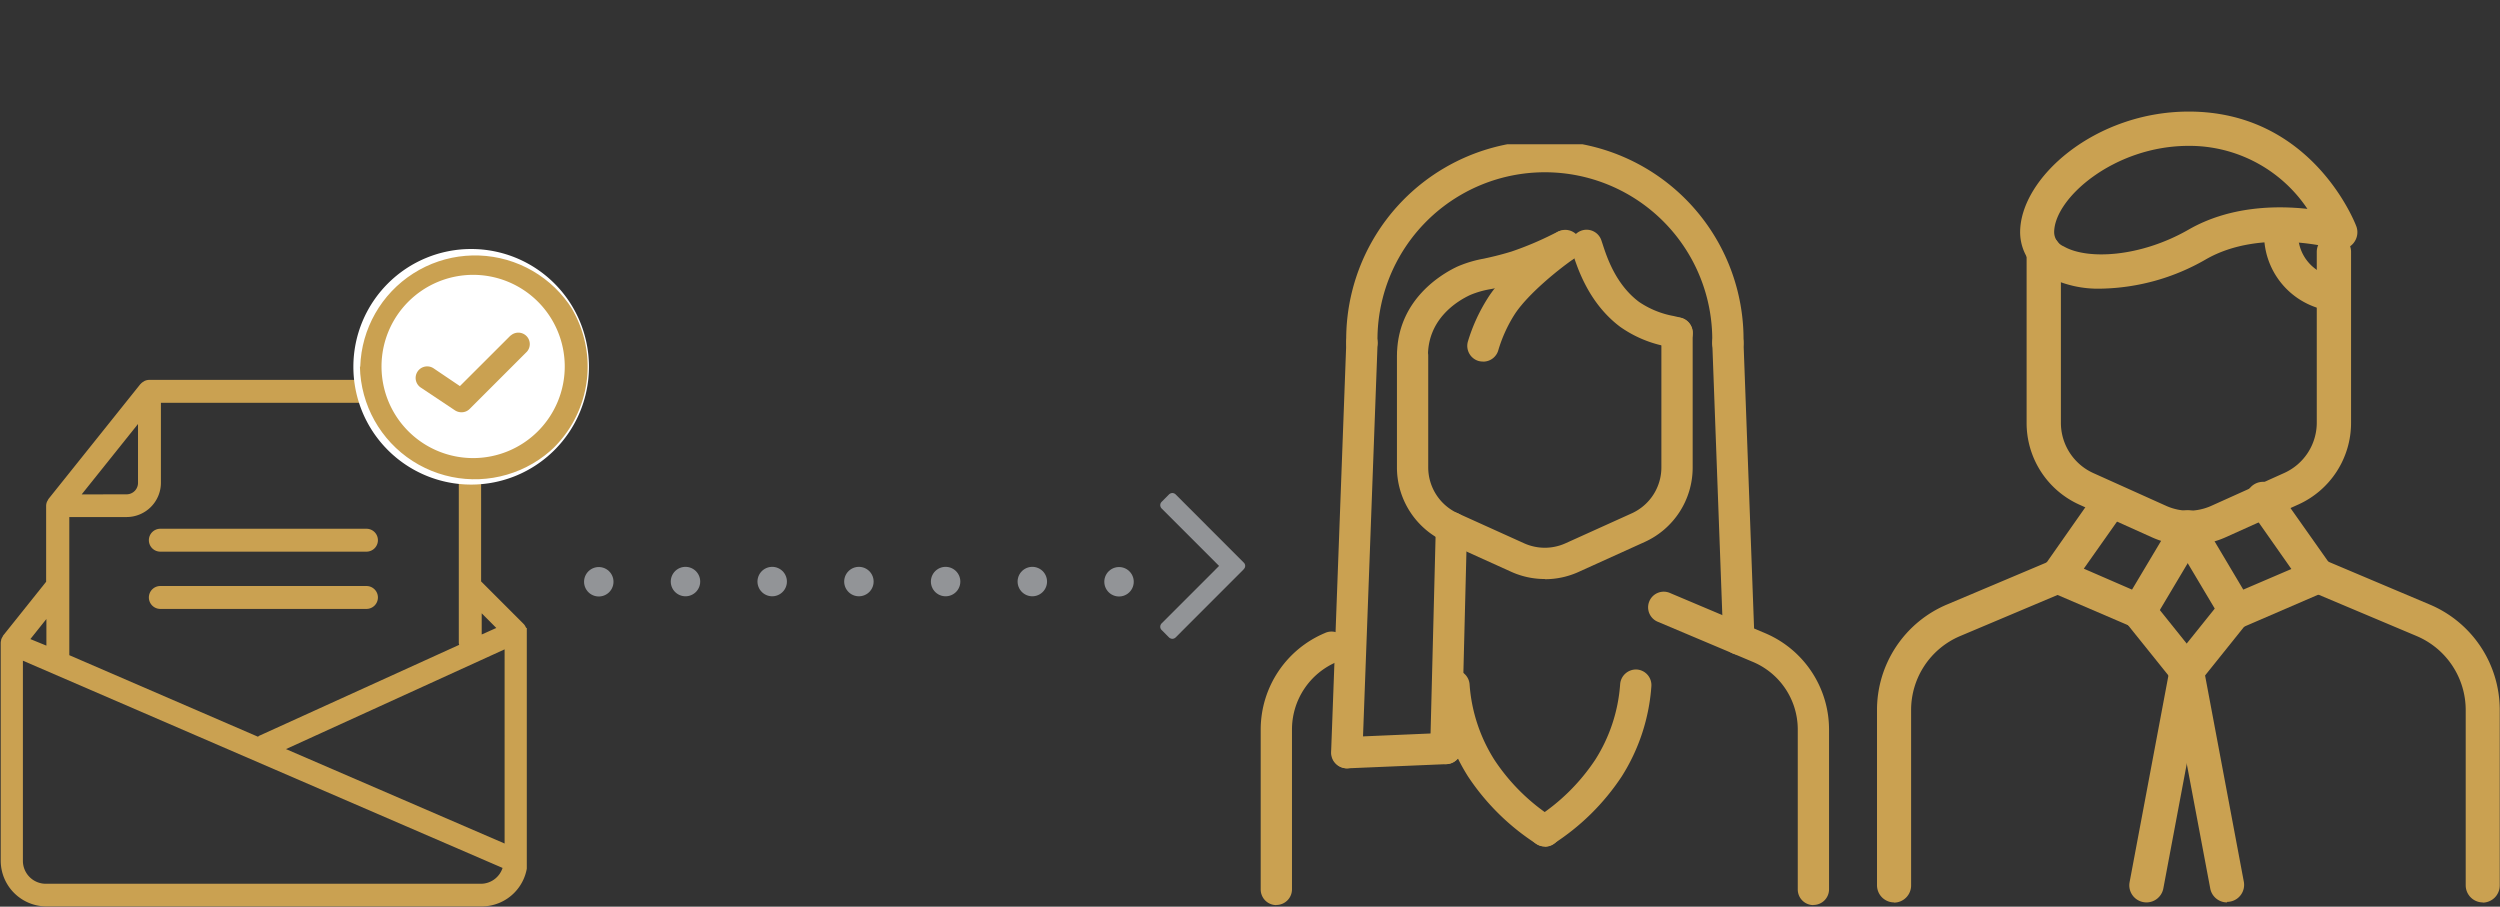 <svg id="Layer_1" data-name="Layer 1" xmlns="http://www.w3.org/2000/svg" xmlns:xlink="http://www.w3.org/1999/xlink" viewBox="0 0 382.03 138.55"><rect x="0" y="0" width="382.03" height="138.55" fill="#333333" stroke="none"/><defs><clipPath id="clip-path" transform="translate(-104.2 -69.1)"><rect x="104.2" y="127.15" width="80.5" height="80.5" style="fill:none"/></clipPath><clipPath id="clip-path-2" transform="translate(-104.2 -69.1)"><rect x="104.2" y="80.15" width="395" height="226" style="fill:none"/></clipPath><clipPath id="clip-path-4" transform="translate(-104.2 -69.1)"><path d="M159.2,125.15A17.55,17.55,0,0,0,194,128v-5.76a17.55,17.55,0,0,0-34.75,2.88" style="fill:none"/></clipPath><clipPath id="clip-path-5" transform="translate(-104.2 -69.1)"><rect x="296.85" y="91.15" width="86.85" height="116.26" style="fill:none"/></clipPath><clipPath id="clip-path-6" transform="translate(-104.2 -69.1)"><rect x="391.03" y="86.15" width="95.2" height="120.87" style="fill:none"/></clipPath></defs><title>2</title><g style="clip-path:url(#clip-path)"><path d="M128.7,149.9a1.75,1.75,0,1,0,0,3.5h31.5a1.75,1.75,0,0,0,0-3.5Z" transform="translate(-104.2 -69.1)" style="fill:#caa151"/><path d="M160.2,158.65H128.7a1.75,1.75,0,1,0,0,3.5h31.5a1.75,1.75,0,0,0,0-3.5" transform="translate(-104.2 -69.1)" style="fill:#caa151"/><path d="M184.59,165.07s0-.09-.05-.13a1.56,1.56,0,0,0-.33-.5l0,0-6.49-6.49V132.4a5.26,5.26,0,0,0-5.25-5.25H127a1.77,1.77,0,0,0-.72.17l-.17.11a1.57,1.57,0,0,0-.4.32s0,0-.07.06l-14,17.5a1.43,1.43,0,0,0-.15.27,1.18,1.18,0,0,0-.11.19,1.69,1.69,0,0,0-.13.63V158l-6.61,8.27,0,.06a2,2,0,0,0-.26.51s0,0,0,.07a1.69,1.69,0,0,0-.07.45v33.25a7,7,0,0,0,7,7h66.5a7,7,0,0,0,7-7v-35a1.66,1.66,0,0,0-.11-.58m-3.39,3.3V198l-33.41-14.43Zm-1.27-3.27-2.23,1v-3.24Zm-5.73-32.7v35a1.27,1.27,0,0,0,.06.28l-30.53,13.88a1.53,1.53,0,0,0-.22.16l-28.83-12.46a.36.36,0,0,0,0-.11v-21h8.75a5.25,5.25,0,0,0,5.25-5.25V130.65h43.75a1.75,1.75,0,0,1,1.75,1.75m-57.61,12.25,8.61-10.76v9a1.75,1.75,0,0,1-1.75,1.75Zm-5.39,23.11-2.45-1,2.45-3.07Zm66.5,36.39H111.2a3.5,3.5,0,0,1-3.5-3.5V170.06L181,201.73a3.5,3.5,0,0,1-3.33,2.42" transform="translate(-104.2 -69.1)" style="fill:#caa151"/></g><g style="clip-path:url(#clip-path-2)"><path d="M176.2,143.15a18,18,0,1,0-18-18,18,18,0,0,0,18,18" transform="translate(-104.2 -69.1)" style="fill:#fff"/></g><path d="M294.26,156.09l-10.4,10.41a.76.76,0,0,1-.51.22.81.81,0,0,1-.52-.22l-1.11-1.12a.69.69,0,0,1-.22-.51.76.76,0,0,1,.22-.52l8.77-8.77-8.77-8.77a.76.76,0,0,1-.22-.52.72.72,0,0,1,.22-.51l1.11-1.12a.81.81,0,0,1,.52-.22.76.76,0,0,1,.51.22l10.4,10.41a.68.68,0,0,1,0,1Z" transform="translate(-104.2 -69.1)" style="fill:#929497"/><line x1="104.75" y1="88.87" x2="164.38" y2="88.87" style="fill:none;stroke:#929497;stroke-linecap:round;stroke-linejoin:round;stroke-width:4.5px;stroke-dasharray:0,13.25"/><path d="M275.2,158h0m-79.5,0h0" transform="translate(-104.2 -69.1)" style="fill:none;stroke:#929497;stroke-linecap:round;stroke-linejoin:round;stroke-width:4.5px"/><g style="clip-path:url(#clip-path-2)"><path d="M176.7,142.15a17,17,0,1,0-17.5-17,17.25,17.25,0,0,0,17.5,17" transform="translate(-104.2 -69.1)" style="fill:#fff"/></g><g style="clip-path:url(#clip-path-4)"><path d="M194,125.1a17.51,17.51,0,0,0-10.5-16V74.35a5.26,5.26,0,0,0-5.25-5.25h-49a1.77,1.77,0,0,0-.72.17l-.17.11a1.57,1.57,0,0,0-.4.32s0,0-.07.06l-14,17.5a1.43,1.43,0,0,0-.15.27,1.18,1.18,0,0,0-.11.19,1.69,1.69,0,0,0-.13.63v56a5.26,5.26,0,0,0,5.25,5.25h59.5a5.25,5.25,0,0,0,5.25-5.25v-3.22a17.51,17.51,0,0,0,10.5-16m-66.5-49.26v9a1.75,1.75,0,0,1-1.75,1.75h-6.86ZM180,144.35a1.75,1.75,0,0,1-1.75,1.75H118.7a1.75,1.75,0,0,1-1.75-1.75V90.1h8.75A5.25,5.25,0,0,0,131,84.85V72.6H178.2A1.75,1.75,0,0,1,180,74.35V108a16.83,16.83,0,0,0-3.5-.36,17.5,17.5,0,1,0,3.5,34.65Zm-3.5-5.25a14,14,0,1,1,14-14,14,14,0,0,1-14,14" transform="translate(-104.2 -69.1)" style="fill:#caa151"/><path d="M182.22,120.37l-7.74,7.73-4-2.7a1.75,1.75,0,0,0-2,2.91l5.25,3.5a1.83,1.83,0,0,0,1,.29,1.73,1.73,0,0,0,1.24-.51l8.75-8.75a1.75,1.75,0,0,0-2.47-2.47" transform="translate(-104.2 -69.1)" style="fill:#caa151"/><path d="M131,95.35h35a1.75,1.75,0,0,0,0-3.5H131a1.75,1.75,0,0,0,0,3.5" transform="translate(-104.2 -69.1)" style="fill:#caa151"/><path d="M131,104.1h35a1.75,1.75,0,0,0,0-3.5H131a1.75,1.75,0,0,0,0,3.5" transform="translate(-104.2 -69.1)" style="fill:#caa151"/><path d="M157.2,109.35H131a1.75,1.75,0,0,0,0,3.5H157.2a1.75,1.75,0,0,0,0-3.5" transform="translate(-104.2 -69.1)" style="fill:#caa151"/><path d="M131,121.6H153.7a1.75,1.75,0,0,0,0-3.5H131a1.75,1.75,0,0,0,0,3.5" transform="translate(-104.2 -69.1)" style="fill:#caa151"/><path d="M131,130.35H153.7a1.75,1.75,0,0,0,0-3.5H131a1.75,1.75,0,0,0,0,3.5" transform="translate(-104.2 -69.1)" style="fill:#caa151"/><path d="M155.45,135.6H131a1.75,1.75,0,0,0,0,3.5h24.5a1.75,1.75,0,0,0,0-3.5" transform="translate(-104.2 -69.1)" style="fill:#caa151"/></g><g style="clip-path:url(#clip-path-5)"><path d="M299.24,207.41a2.39,2.39,0,0,1-2.39-2.39V180.58a16,16,0,0,1,9.78-14.73,2.39,2.39,0,1,1,1.85,4.4,11.2,11.2,0,0,0-6.85,10.33V205a2.39,2.39,0,0,1-2.39,2.39" transform="translate(-104.2 -69.1)" style="fill:#caa151"/><path d="M381.31,207.41a2.39,2.39,0,0,1-2.39-2.39V180.58a11.2,11.2,0,0,0-6.85-10.33l-14.48-6.11a2.39,2.39,0,1,1,1.86-4.4l14.47,6.11a16,16,0,0,1,9.78,14.73V205a2.39,2.39,0,0,1-2.39,2.39" transform="translate(-104.2 -69.1)" style="fill:#caa151"/><path d="M340.28,157.58a12.41,12.41,0,0,1-5.14-1.1L325,151.89a12.48,12.48,0,0,1-7.33-11.35V123.46a2.39,2.39,0,1,1,4.78,0v17.08a7.71,7.71,0,0,0,4.52,7l10.13,4.58a7.68,7.68,0,0,0,6.33,0l10.13-4.58a7.71,7.71,0,0,0,4.52-7V120a2.39,2.39,0,0,1,4.78,0v20.57a12.48,12.48,0,0,1-7.33,11.35l-10.13,4.59a12.43,12.43,0,0,1-5.13,1.1" transform="translate(-104.2 -69.1)" style="fill:#caa151"/><path d="M368.24,123.9a2.39,2.39,0,0,1-2.39-2.39,25.58,25.58,0,1,0-51.15,0,2.39,2.39,0,0,1-4.78,0,30.36,30.36,0,1,1,60.71,0,2.38,2.38,0,0,1-2.39,2.39" transform="translate(-104.2 -69.1)" style="fill:#caa151"/><path d="M310,186.51h-.09a2.4,2.4,0,0,1-2.3-2.47l2.32-62.62a2.32,2.32,0,0,1,2.48-2.3,2.39,2.39,0,0,1,2.3,2.48l-2.32,62.61a2.39,2.39,0,0,1-2.39,2.3" transform="translate(-104.2 -69.1)" style="fill:#caa151"/><path d="M369.91,169.14a2.38,2.38,0,0,1-2.38-2.3l-1.67-45.24a2.39,2.39,0,0,1,2.3-2.48,2.36,2.36,0,0,1,2.47,2.3l1.67,45.24a2.39,2.39,0,0,1-2.3,2.48h-.09" transform="translate(-104.2 -69.1)" style="fill:#caa151"/><path d="M360.48,122.36a2.15,2.15,0,0,1-.62-.08l-.94-.23a18.15,18.15,0,0,1-7.13-3c-4.78-3.58-6.51-8.93-7.25-11.21l-.15-.49a2.38,2.38,0,0,1,4.52-1.52l.18.54c.65,2,2,6.18,5.57,8.86A13.81,13.81,0,0,0,360,117.4l1.1.26a2.39,2.39,0,0,1-.62,4.7" transform="translate(-104.2 -69.1)" style="fill:#caa151"/><path d="M320.07,125.85a2.39,2.39,0,0,1-2.39-2.39c0-8.68,7.08-12.62,9.24-13.63a17.93,17.93,0,0,1,4-1.2c1.14-.25,2.42-.53,4.28-1.1a49.15,49.15,0,0,0,6.32-2.66l.83-.4a2.39,2.39,0,0,1,2,4.32l-.79.38a52.72,52.72,0,0,1-7,2.93c-2.05.63-3.51,1-4.68,1.2a14,14,0,0,0-3,.87c-1.94.9-6.47,3.61-6.47,9.29a2.39,2.39,0,0,1-2.39,2.39" transform="translate(-104.2 -69.1)" style="fill:#caa151"/><path d="M330.82,124.35a2.72,2.72,0,0,1-.69-.09,2.41,2.41,0,0,1-1.61-3,26.77,26.77,0,0,1,3-6.56c2.64-4.23,8.65-8.81,10.55-10.07a2.39,2.39,0,1,1,2.66,4c-2,1.35-7.14,5.41-9.16,8.64a21.73,21.73,0,0,0-2.42,5.38,2.39,2.39,0,0,1-2.29,1.71" transform="translate(-104.2 -69.1)" style="fill:#caa151"/><path d="M325.14,185.87h-.06a2.4,2.4,0,0,1-2.33-2.45l.86-33.76a2.35,2.35,0,0,1,2.44-2.33,2.38,2.38,0,0,1,2.33,2.45l-.85,33.76a2.4,2.4,0,0,1-2.39,2.33" transform="translate(-104.2 -69.1)" style="fill:#caa151"/><path d="M310,186.51a2.39,2.39,0,0,1-.1-4.77l15.15-.65a2.39,2.39,0,1,1,.2,4.78l-15.15.64H310" transform="translate(-104.2 -69.1)" style="fill:#caa151"/><path d="M340.27,198.45a2.34,2.34,0,0,1-1.21-.34,35.68,35.68,0,0,1-10.51-10.33A29.64,29.64,0,0,1,324,174a2.39,2.39,0,0,1,2.22-2.55,2.41,2.41,0,0,1,2.55,2.22,24.73,24.73,0,0,0,3.81,11.57,30.5,30.5,0,0,0,8.92,8.8,2.39,2.39,0,0,1-1.23,4.45" transform="translate(-104.2 -69.1)" style="fill:#caa151"/><path d="M340.28,198.45a2.39,2.39,0,0,1-1.22-4.45,30.61,30.61,0,0,0,8.91-8.8,24.73,24.73,0,0,0,3.81-11.57,2.43,2.43,0,0,1,2.55-2.22,2.39,2.39,0,0,1,2.22,2.55A29.58,29.58,0,0,1,352,187.78a35.55,35.55,0,0,1-10.5,10.33,2.4,2.4,0,0,1-1.22.34" transform="translate(-104.2 -69.1)" style="fill:#caa151"/></g><g style="clip-path:url(#clip-path-6)"><path d="M393.65,207a2.62,2.62,0,0,1-2.62-2.62V177.62a17.48,17.48,0,0,1,10.71-16.15l15.87-6.7a2.62,2.62,0,1,1,2,4.83l-15.86,6.69a12.27,12.27,0,0,0-7.51,11.33v26.79a2.62,2.62,0,0,1-2.62,2.62" transform="translate(-104.2 -69.1)" style="fill:#caa151"/><path d="M483.61,207a2.62,2.62,0,0,1-2.62-2.62V177.62a12.29,12.29,0,0,0-7.51-11.33l-15.87-6.69a2.62,2.62,0,1,1,2-4.83l15.86,6.7a17.47,17.47,0,0,1,10.72,16.15v26.79a2.62,2.62,0,0,1-2.62,2.62" transform="translate(-104.2 -69.1)" style="fill:#caa151"/><path d="M438.63,152.41a13.66,13.66,0,0,1-5.63-1.22l-11.11-5a13.68,13.68,0,0,1-8-12.45V107.59a2.62,2.62,0,0,1,5.24,0v26.13a8.43,8.43,0,0,0,4.95,7.67l11.11,5a8.4,8.4,0,0,0,6.94,0l11.1-5a8.44,8.44,0,0,0,5-7.67V107.59a2.62,2.62,0,0,1,5.24,0v26.13a13.69,13.69,0,0,1-8,12.45l-11.1,5a13.66,13.66,0,0,1-5.63,1.22" transform="translate(-104.2 -69.1)" style="fill:#caa151"/><path d="M425.29,113.21A16.79,16.79,0,0,1,417,111.3a7.59,7.59,0,0,1-4.1-6.7c0-8.35,11.49-18.45,25.77-18.45,18.73,0,25.33,16.81,25.6,17.52a2.62,2.62,0,0,1-.54,2.71,2.6,2.6,0,0,1-2.66.73c-.12,0-11.3-3.25-19.78,1.62a33.14,33.14,0,0,1-16,4.48m13.34-21.82c-11.33,0-20.53,8-20.53,13.21a2.38,2.38,0,0,0,1.48,2.16c3.57,2.07,11.67,1.67,19.06-2.57,6.24-3.59,13.34-3.7,18.16-3.17a21.68,21.68,0,0,0-18.17-9.63" transform="translate(-104.2 -69.1)" style="fill:#caa151"/><path d="M460,116.5a2.74,2.74,0,0,1-.56-.06,11.75,11.75,0,0,1-9.26-11.65,2.61,2.61,0,0,1,2.61-2.59h0a2.63,2.63,0,0,1,2.59,2.65,6.53,6.53,0,0,0,5.14,6.47,2.62,2.62,0,0,1-.56,5.18" transform="translate(-104.2 -69.1)" style="fill:#caa151"/><path d="M431.05,165.14a2.56,2.56,0,0,1-1-.22l-12.42-5.33a2.62,2.62,0,0,1-1.11-3.92L424.7,144a2.62,2.62,0,0,1,4.28,3l-6.35,9L430,159.2l6.41-10.75a2.62,2.62,0,1,1,4.5,2.68l-7.58,12.73a2.65,2.65,0,0,1-2.25,1.28" transform="translate(-104.2 -69.1)" style="fill:#caa151"/><path d="M445.94,165.14a2.62,2.62,0,0,1-2.25-1.28l-7.58-12.73a2.62,2.62,0,1,1,4.5-2.68L447,159.2l7.35-3.15L448,147a2.62,2.62,0,1,1,4.28-3l8.22,11.65a2.62,2.62,0,0,1-1.11,3.92L447,164.92a2.48,2.48,0,0,1-1,.22" transform="translate(-104.2 -69.1)" style="fill:#caa151"/><path d="M438.36,174.25a2.61,2.61,0,0,1-2.05-1L429,164.15a2.62,2.62,0,1,1,4.09-3.27L440.4,170a2.61,2.61,0,0,1-.41,3.68,2.58,2.58,0,0,1-1.63.58" transform="translate(-104.2 -69.1)" style="fill:#caa151"/><path d="M432.2,207a2.72,2.72,0,0,1-.49-.05,2.61,2.61,0,0,1-2.09-3l6.16-32.78a2.62,2.62,0,0,1,5.15,1l-6.16,32.77A2.63,2.63,0,0,1,432.2,207" transform="translate(-104.2 -69.1)" style="fill:#caa151"/><path d="M438.35,174.25a2.58,2.58,0,0,1-1.63-.58,2.62,2.62,0,0,1-.41-3.68l7.31-9.11a2.62,2.62,0,1,1,4.09,3.27l-7.31,9.12a2.61,2.61,0,0,1-2,1" transform="translate(-104.2 -69.1)" style="fill:#caa151"/><path d="M444.52,207a2.61,2.61,0,0,1-2.57-2.14l-6.17-32.77a2.62,2.62,0,0,1,5.15-1l6.16,32.78a2.6,2.6,0,0,1-2.08,3,2.81,2.81,0,0,1-.49.05" transform="translate(-104.2 -69.1)" style="fill:#caa151"/></g></svg>